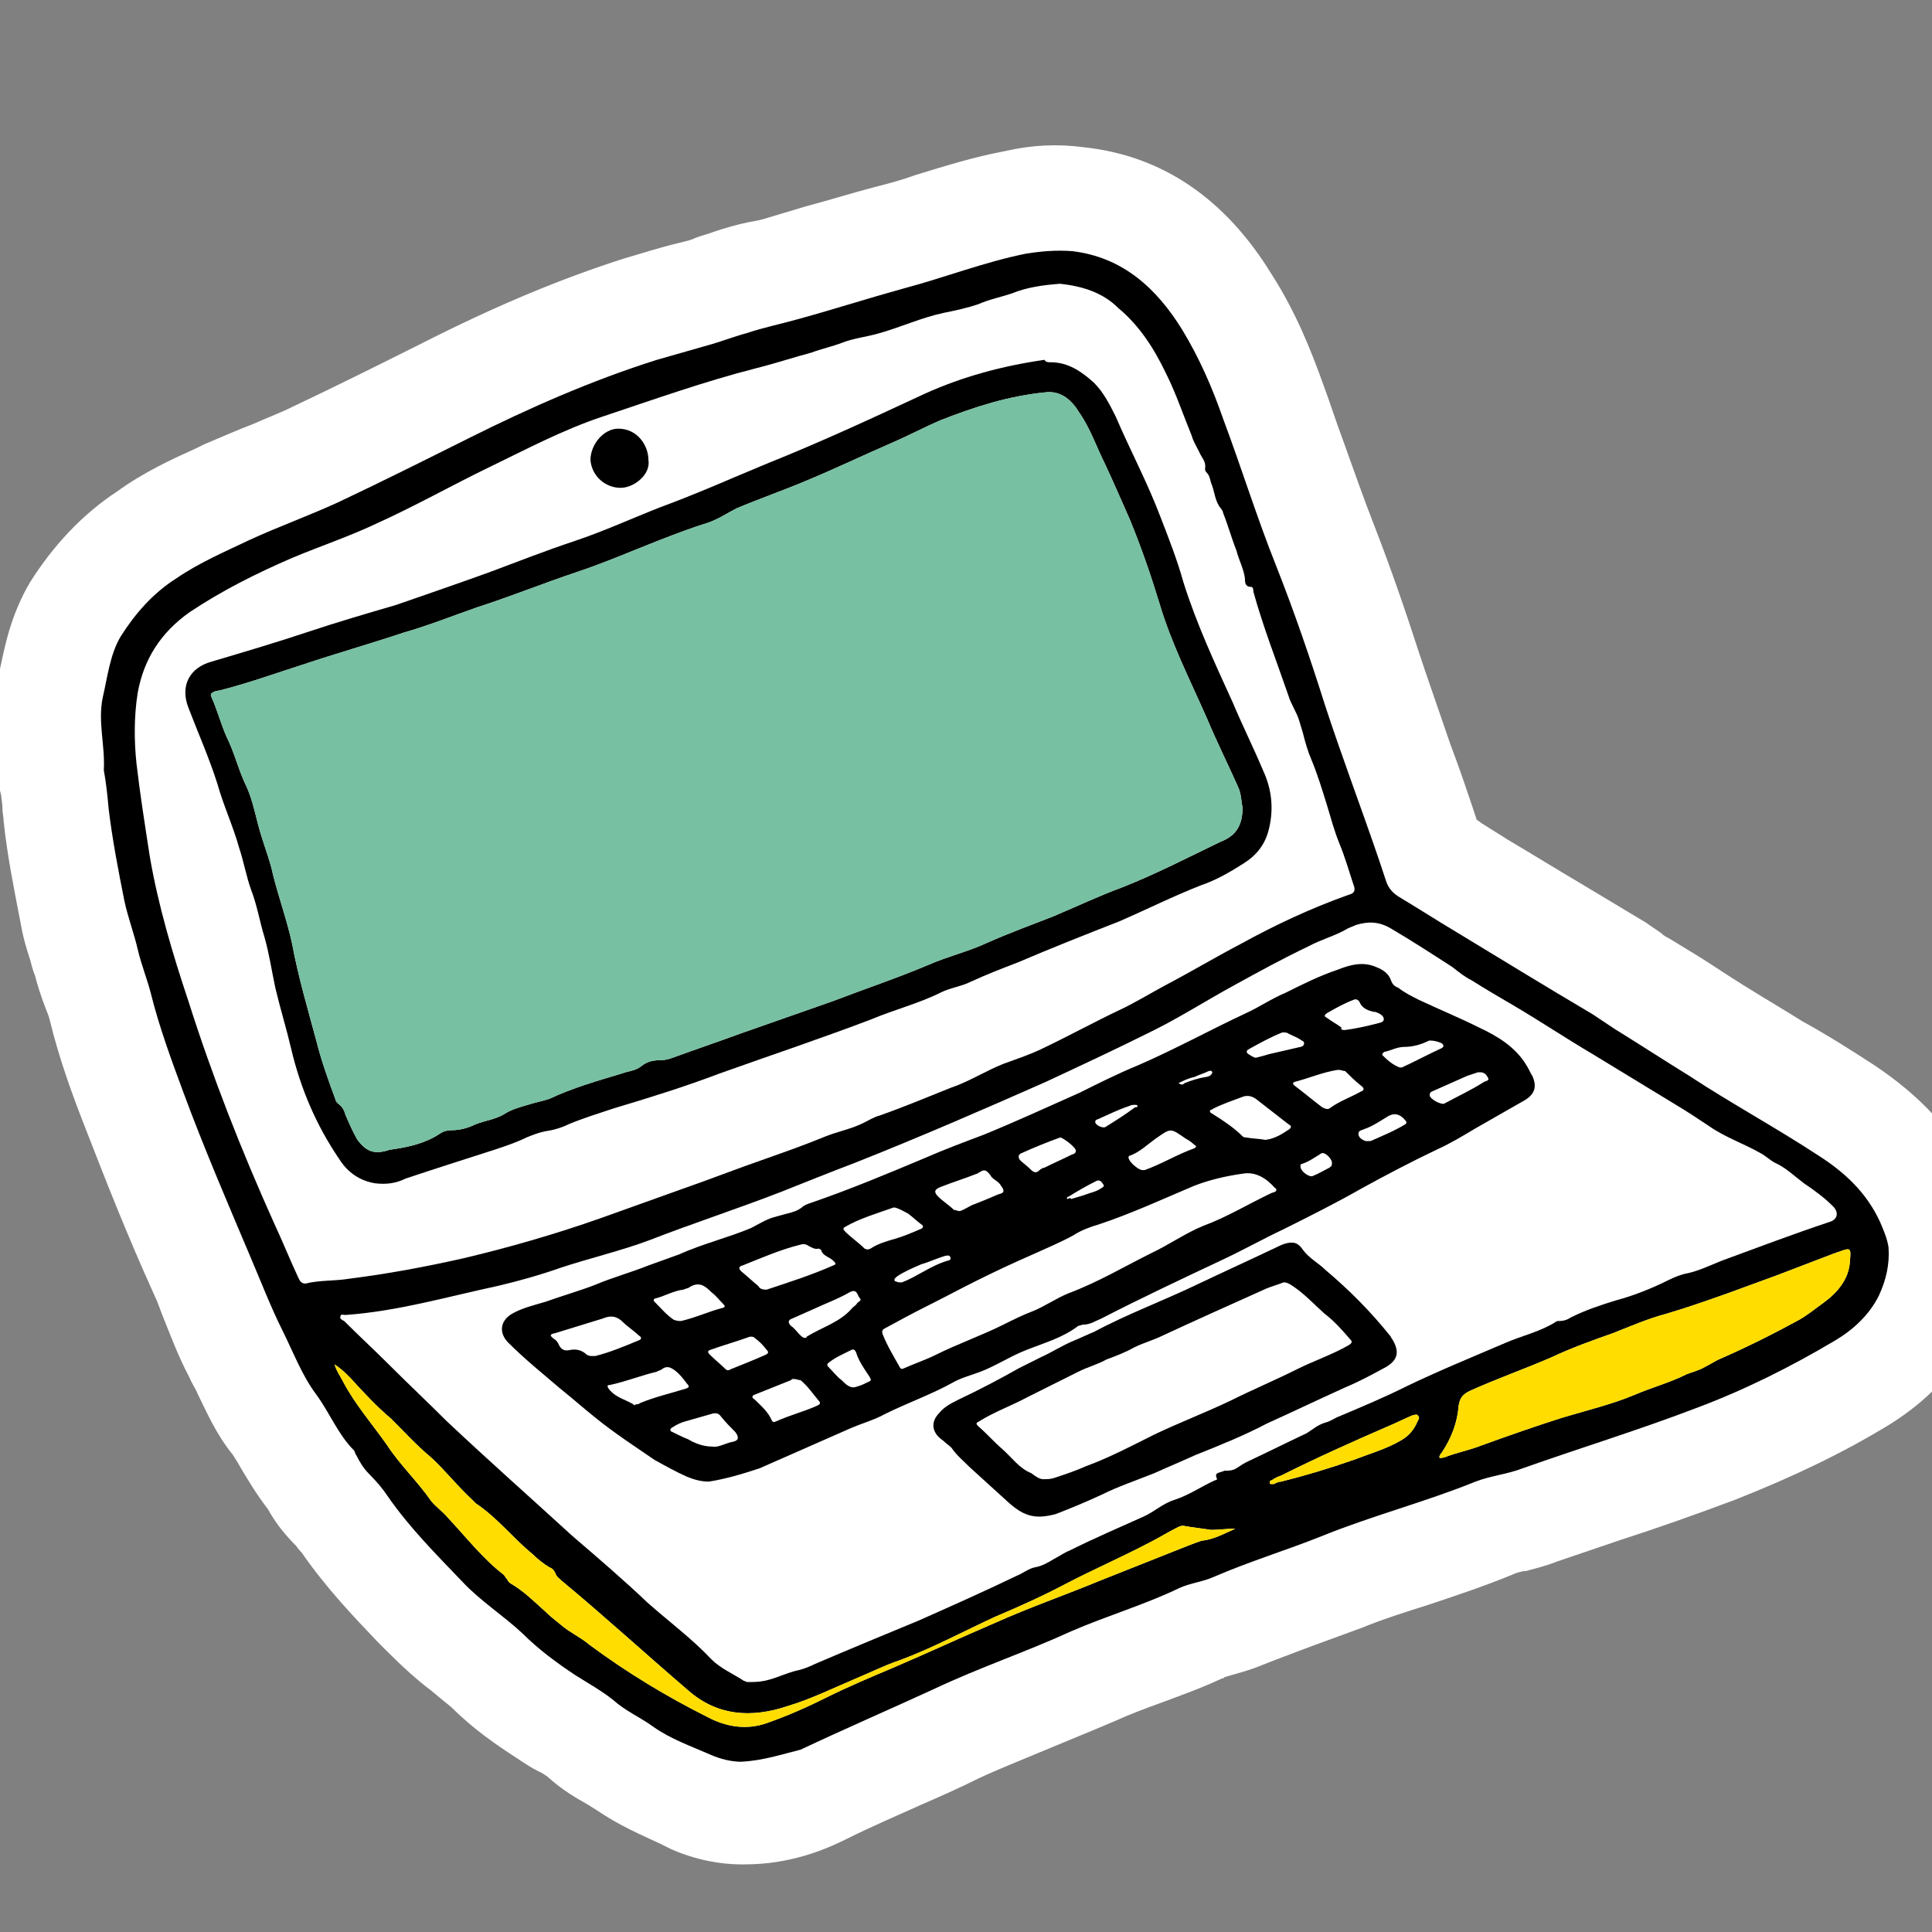 <?xml version="1.0" encoding="UTF-8"?> <svg xmlns="http://www.w3.org/2000/svg" xmlns:xlink="http://www.w3.org/1999/xlink" version="1.1" id="Calque_1" x="0px" y="0px" viewBox="0 0 160 160" style="enable-background:new 0 0 160 160;" xml:space="preserve"><rect x="0" y="0" width="160" height="160" fill="#808080" stroke="none"/> <style type="text/css"> .st0{fill:#FFFFFF;} .st1{fill:#77C0A2;} .st2{fill:#FFDD00;} </style> <g> <path class="st0" d="M164.9,102.2c-0.2-2.1-0.9-3.7-1.4-4.7c-1.6-3.7-4.4-6.7-8.3-9.3c-2-1.3-3.9-2.5-5.9-3.6c-1.6-1-3.3-2-4.9-3 c-1.3-0.8-2.6-1.7-3.9-2.5l-2.3-1.4c-0.2-0.1-0.4-0.2-0.6-0.4c-0.4-0.3-0.9-0.6-1.3-0.9l-5-3c-2.2-1.3-4.3-2.6-6.5-3.9 c-0.6-0.4-1.3-0.8-1.9-1.2c-0.2-0.1-0.4-0.3-0.6-0.4c-0.7-2.1-1.4-4.2-2.2-6.3c-0.7-2-1.4-4.1-2.1-6.1l-0.5-1.5 c-1.1-3.4-2.3-6.9-3.7-10.5c-0.9-2.3-1.7-4.6-2.6-7.1c-0.6-1.6-1.1-3.2-1.7-4.8c-0.9-2.5-2.2-5.8-4.2-8.9c-3.8-6.2-9-9.8-15.5-10.5 c-2.2-0.3-4.3-0.2-6.5,0.3c-2.7,0.5-5.2,1.3-7.5,2c-1.1,0.4-2.2,0.7-3.4,1c-1.9,0.5-3.8,1.1-5.7,1.6l-3,0.9 c-0.6,0.2-1.1,0.3-1.7,0.4c-1,0.2-2,0.5-2.9,0.8c-0.5,0.2-1,0.3-1.5,0.5c-0.4,0.2-0.9,0.3-1.3,0.4c-1.7,0.4-3.2,0.9-4.6,1.3 c-5.3,1.7-10.6,3.9-16.9,7.1c-3.4,1.7-7,3.5-10.6,5.2c-1,0.5-2.1,0.9-3.2,1.4c-1.3,0.5-2.7,1.1-4.1,1.7l-0.6,0.3 c-2,0.9-4.4,2-6.6,3.6c-2.9,1.9-5.3,4.5-7.2,7.5c-1.6,2.7-2.1,5.3-2.5,7.2l-0.1,0.7c-0.5,2.4-0.3,4.5-0.1,6c0,0.4,0.1,0.9,0.1,1.2 l-0.1,1.3l0.3,1.3c0,0.2,0.1,0.6,0.1,1c0,0.4,0.1,0.8,0.1,1.1c0.3,2.9,0.9,5.8,1.4,8.4c0.2,1.2,0.5,2.2,0.8,3.1 c0.1,0.4,0.2,0.8,0.4,1.3c0.2,0.8,0.5,1.7,0.8,2.5C3.8,83.6,4,84,4.1,84.4c0.8,3.3,1.9,6.3,3,9.1c1.6,4.1,3.3,8.5,5.7,13.8 c0.3,0.6,0.5,1.3,0.8,2c0.6,1.5,1.2,3.1,2.1,4.8c0.2,0.5,0.5,0.9,0.7,1.4c0.7,1.4,1.5,3.3,2.9,5c0.1,0.2,0.4,0.6,0.6,1 c0.6,1,1.3,2.2,2.3,3.5c0.6,1.1,1.4,2.1,2.3,3c0.1,0.1,0.2,0.3,0.5,0.6c2,2.9,4.3,5.3,6.3,7.4l0.7,0.7c1.3,1.3,2.5,2.4,3.7,3.3 c0.6,0.5,1.2,1,1.7,1.4c1.8,1.8,3.7,3.1,5.4,4.2c0.6,0.4,1.2,0.8,1.8,1.1c0.3,0.1,0.5,0.3,0.7,0.4c1.2,1.1,2.4,1.8,3.3,2.3 c0.3,0.2,0.5,0.3,0.8,0.5c1.9,1.3,3.8,2.1,5.3,2.8l0.8,0.4c2.2,1,4.4,1.3,5.8,1.3l0.2,0l0.2,0c3.7,0,6.6-1.2,8.4-2.1 c2-1,4.1-1.9,6.1-2.8c1.6-0.7,3.2-1.4,4.8-2.2c1.7-0.8,3.5-1.5,5.4-2.3c1.9-0.8,3.9-1.6,6-2.5c1.1-0.5,2.4-1,3.8-1.5 c1.6-0.6,3.3-1.2,5-2c0.1,0,0.1,0,0.2-0.1c0.6-0.2,1.5-0.4,2.6-0.8c1.5-0.6,3.1-1.2,4.7-1.8c1.4-0.5,2.7-1,4.1-1.5 c1.7-0.7,3.6-1.3,5.5-1.9c2.4-0.8,4.8-1.6,7.2-2.6c0.3-0.1,0.6-0.2,0.9-0.2c0.7-0.2,1.6-0.4,2.6-0.8c1.8-0.6,3.5-1.2,5.3-1.8 c3.1-1,6.2-2.1,9.4-3.3c4.8-1.9,9-3.9,12.9-6.3c3-1.9,5.3-4.3,6.8-7.1C164.6,108.2,165.2,105.2,164.9,102.2z"></path> <g> <g> <path d="M61.4,145.9c-0.8,0-1.7-0.2-2.6-0.6c-1.6-0.7-3.3-1.3-4.7-2.3c-1.1-0.8-2.3-1.3-3.3-2.2c-1-0.8-2.1-1.4-3.2-2.1 c-1.5-1-3-2.1-4.3-3.4c-1.6-1.5-3.5-2.7-5-4.3c-2.2-2.3-4.4-4.5-6.2-7.1c-0.4-0.6-0.9-1.2-1.5-1.8c-0.5-0.5-0.8-1-1.1-1.6 c-0.1-0.1-0.1-0.3-0.2-0.4c-1.3-1.3-2-3.1-3.1-4.6c-1.2-1.6-1.9-3.5-2.8-5.3c-1-2-1.8-4.1-2.7-6.2c-1.9-4.5-3.8-8.9-5.5-13.5 c-1-2.7-2-5.4-2.7-8.2c-0.3-1.2-0.8-2.4-1.1-3.7c-0.3-1.3-0.8-2.6-1.1-4c-0.5-2.5-1-5.1-1.3-7.6c-0.1-1.1-0.2-2.1-0.4-3.2 c0,0,0-0.1,0-0.1c0.1-2-0.5-3.9-0.1-5.9c0.4-1.7,0.6-3.6,1.5-5.1c1.2-1.9,2.7-3.6,4.6-4.8c1.9-1.3,4-2.2,6.1-3.2 c2.4-1.1,4.9-2,7.3-3.1c3.6-1.7,7.2-3.5,10.8-5.3c5-2.5,10.2-4.8,15.6-6.5c1.4-0.4,2.8-0.8,4.2-1.2c1.1-0.3,2.1-0.7,3.2-1 c1.5-0.5,3-0.8,4.4-1.2c2.9-0.8,5.7-1.7,8.6-2.5c3.4-0.9,6.7-2.2,10.2-2.9c1.3-0.2,2.5-0.3,3.8-0.2c4.2,0.5,7,3.1,9.1,6.5 c1.4,2.3,2.5,4.8,3.4,7.4c1.5,4,2.8,8.2,4.4,12.2c1.5,3.8,2.8,7.6,4,11.4c1.4,4.3,3,8.5,4.5,12.9c0.2,0.6,0.4,1.2,0.6,1.8 c0.2,0.6,0.6,1,1.1,1.3c1.5,0.9,2.9,1.8,4.4,2.7c3.8,2.3,7.7,4.7,11.6,7c0.6,0.4,1.2,0.8,1.8,1.2c2.1,1.3,4.1,2.6,6.2,3.9 c3.5,2.3,7.2,4.3,10.7,6.6c2.2,1.4,4,3.1,5.1,5.5c0.3,0.7,0.6,1.4,0.7,2.1c0.1,1.4-0.2,2.7-0.8,4c-0.8,1.6-2.1,2.8-3.6,3.7 c-3.7,2.2-7.5,4.1-11.5,5.6c-4.7,1.8-9.6,3.3-14.4,5c-1.3,0.5-2.6,0.6-3.9,1.1c-4.2,1.7-8.5,2.8-12.7,4.5c-3,1.2-6,2.1-9,3.4 c-0.9,0.4-1.9,0.5-2.8,0.9c-2.9,1.4-6,2.3-9,3.6c-3.7,1.7-7.6,3-11.4,4.8c-3.7,1.7-7.4,3.3-11,5 C64.7,145.3,63.2,145.8,61.4,145.9z M87.8,23.5c-1.4,0.1-2.8,0.3-4,0.8c-0.9,0.3-1.9,0.5-2.8,0.9c-0.9,0.3-1.8,0.5-2.8,0.7 c-1.9,0.4-3.6,1.2-5.4,1.7c-1,0.3-2.1,0.4-3.1,0.8c-0.8,0.3-1.7,0.5-2.5,0.8c-1.5,0.4-3,0.9-4.6,1.3c-4.3,1.1-8.5,2.6-12.7,4 c-3.3,1.1-6.3,2.7-9.4,4.2c-3.1,1.5-6.1,3.2-9.2,4.6c-2.3,1.1-4.7,1.9-7.1,2.9c-3,1.3-5.8,2.7-8.5,4.5c-2.4,1.7-3.8,3.9-4.3,6.7 c-0.3,1.9-0.3,3.9-0.1,5.8c0.3,2.6,0.7,5.1,1.1,7.7c0.7,4.1,1.9,8.1,3.2,12c2,6.3,4.4,12.4,7.1,18.4c0.7,1.5,1.3,3,2,4.5 c0.1,0.2,0.2,0.5,0.6,0.5c1.2-0.3,2.4-0.2,3.6-0.4c3.2-0.4,6.4-1,9.5-1.7c3.8-0.9,7.6-2,11.3-3.3c2.2-0.8,4.5-1.6,6.7-2.4 c2.3-0.8,4.6-1.7,6.9-2.5c1.7-0.6,3.4-1.2,5.1-1.9c1-0.4,2.1-0.6,3.1-1.1c0.4-0.2,0.9-0.5,1.3-0.6c2-0.7,3.9-1.5,5.9-2.3 c1.5-0.5,2.9-1.4,4.4-2c1.1-0.4,2.3-0.8,3.3-1.3c2.1-1,4.1-2.1,6.2-3.1c1.3-0.6,2.6-1.4,3.9-2.1c2.1-1.1,4.1-2.3,6.2-3.4 c2.9-1.6,5.9-3,9-4.1c0.4-0.1,0.6-0.3,0.4-0.8c-0.4-1.2-0.7-2.3-1.2-3.5c-0.4-1-0.7-2.1-1-3.1c-0.4-1.3-0.8-2.6-1.3-3.8 c-0.3-0.7-0.5-1.4-0.7-2.2c-0.1-0.3-0.2-0.7-0.3-1c-0.2-0.7-0.7-1.4-0.9-2.1c-1-2.9-2.1-5.7-2.9-8.6c0-0.1,0-0.4-0.2-0.4 c-0.5,0-0.5-0.4-0.5-0.7c-0.1-0.8-0.5-1.5-0.7-2.3c-0.4-1-0.7-2.1-1.1-3.1c0-0.1-0.1-0.3-0.2-0.4c-0.5-0.6-0.5-1.4-0.8-2.1 c-0.1-0.3-0.1-0.6-0.4-0.9c-0.1-0.1-0.1-0.2-0.1-0.3c0.1-0.6-0.3-0.9-0.5-1.4c-0.2-0.4-0.5-0.9-0.6-1.3c-0.7-1.7-1.3-3.5-2.1-5.1 c-1-2.1-2.2-4-4-5.5C91.3,24.2,89.6,23.7,87.8,23.5z M101.4,121.8c0.3,0,0.5,0,0.8-0.1c0.4-0.2,0.6-0.4,1-0.6 c1.7-0.8,3.3-1.6,5-2.4c0.5-0.3,0.9-0.7,1.6-0.9c0.4-0.1,0.8-0.4,1.1-0.5c1.9-0.8,3.8-1.6,5.6-2.5c2.7-1.3,5.4-2.4,8.2-3.6 c1.4-0.6,2.8-0.9,4.1-1.7c0.1-0.1,0.2-0.1,0.3-0.1c0.4,0,0.7-0.1,1-0.3c1.2-0.6,2.4-1,3.7-1.4c1.5-0.4,3-1,4.4-1.7 c0.4-0.2,0.9-0.4,1.3-0.5c1.1-0.2,2.1-0.7,3.1-1.1c3-1.1,5.9-2.2,8.9-3.2c0.7-0.2,0.8-0.8,0.3-1.3c-0.7-0.7-1.5-1.3-2.4-1.9 c-0.8-0.6-1.5-1.3-2.4-1.7c-0.4-0.2-0.8-0.6-1.2-0.8c-1.4-0.8-2.9-1.3-4.2-2.2c-0.9-0.6-1.8-1.2-2.8-1.8 c-2.3-1.4-4.6-2.8-6.9-4.2c-2.2-1.3-4.3-2.7-6.5-4c-1.2-0.7-2.4-1.4-3.5-2.1c-0.6-0.3-1.1-0.7-1.6-1.1c-1.7-1.1-3.4-2.2-5.1-3.2 c-1-0.6-1.9-0.6-2.9-0.3c-0.2,0.1-0.5,0.2-0.7,0.3c-1,0.6-2.2,0.9-3.3,1.5c-2.1,1-4.1,2.1-6.1,3.2c-2.2,1.2-4.4,2.6-6.6,3.7 c-3,1.5-6,2.9-9,4.3c-5.2,2.3-10.5,4.6-15.8,6.7c-2.1,0.8-4.1,1.6-6.1,2.4c-3.6,1.4-7.3,2.6-10.9,4c-2.4,0.9-5,1.5-7.4,2.3 c-1.7,0.6-3.5,1.1-5.2,1.5c-4.2,0.9-8.3,2.1-12.6,2.4c-0.1,0-0.4-0.1-0.4,0.1c-0.1,0.2,0.1,0.3,0.3,0.4c1.2,1.2,2.5,2.4,3.7,3.6 c1.6,1.6,3.2,3.1,4.8,4.7c3.4,3.2,6.9,6.3,10.4,9.5c2.1,1.8,4.2,3.6,6.2,5.5c1.8,1.6,3.7,3,5.3,4.7c0.8,0.8,1.8,1.2,2.7,1.8 c0.1,0,0.2,0.1,0.3,0.1c0.5,0,0.9,0,1.4-0.1c1-0.2,1.9-0.7,2.9-0.9c0.4-0.1,0.9-0.3,1.3-0.5c2.8-1.2,5.7-2.4,8.6-3.6 c2.7-1.2,5.4-2.4,8.1-3.7c0.5-0.2,1-0.6,1.5-0.7c0.6-0.1,1.1-0.4,1.6-0.7c0.4-0.2,0.8-0.5,1.3-0.7c2-1,4.1-1.9,6.1-2.8 c0.9-0.4,1.6-1.1,2.6-1.4c1.2-0.4,2.2-1.1,3.3-1.6c0.1,0,0.2-0.1,0.2-0.1C100.5,121.9,101,122,101.4,121.8z M119.2,120.7 c0.1,0.1,0.3,0,0.4,0c1-0.4,2.1-0.6,3.1-1c2.2-0.8,4.5-1.6,6.7-2.3c2-0.6,4.1-1.1,6-1.9c1.4-0.6,2.9-1,4.3-1.7 c0.5-0.2,1-0.3,1.5-0.6c0.4-0.2,0.7-0.4,1.1-0.6c2.3-1,4.5-2.1,6.7-3.3c0.7-0.4,1.3-0.9,2-1.4c1.1-0.8,2.1-1.9,2.2-3.4 c0.1-1.2,0.1-1.2-1-0.8c-0.1,0-0.2,0.1-0.3,0.1c-1.6,0.6-3.1,1.2-4.7,1.8c-1.4,0.5-2.7,1-4.1,1.5c-1.7,0.6-3.4,1.2-5.1,1.7 c-1.5,0.4-2.9,1-4.4,1.6c-1.7,0.6-3.4,1.2-5.1,2c-2.3,1-4.6,1.8-6.8,2.8c-0.6,0.3-0.8,0.6-0.9,1.2c-0.1,1.4-0.6,2.7-1.4,3.9 C119.4,120.3,119.2,120.5,119.2,120.7z M102.3,126.6c-0.7,0-1.4,0.1-2,0.1c-0.7-0.1-1.4-0.2-2.1-0.3c-0.3-0.1-0.5,0-0.7,0.1 c-0.8,0.4-1.6,0.9-2.4,1.3c-2.3,1.2-4.6,2.2-6.9,3.4c-1.9,1-3.9,1.9-5.8,2.7c-2.6,1.2-5.2,2.6-7.9,3.6c-1.2,0.4-2.4,1-3.6,1.5 c-1.9,0.8-3.7,1.7-5.7,2.3c-3,1-5.8,0.8-8.2-1.3c-3.5-3-7-6.2-10.5-9.1c-0.2-0.2-0.4-0.3-0.5-0.6c-0.1-0.2-0.2-0.4-0.5-0.5 c-0.5-0.3-1-0.7-1.4-1.1c-1.6-1.3-2.9-3-4.7-4.2c-0.1-0.1-0.2-0.2-0.3-0.3c-1.2-1.1-2.2-2.4-3.4-3.5c-1.2-1-2.2-2.1-3.3-3.2 c-1.2-1-2.3-2.2-3.4-3.4c-0.4-0.4-0.8-0.8-1.3-1.1c0.2,0.6,0.5,1,0.7,1.4c1,1.9,2.4,3.5,3.6,5.2c1.1,1.7,2.6,3.1,3.7,4.7 c0.4,0.5,1,0.9,1.4,1.4c1.5,1.6,2.9,3.4,4.6,4.7c0.1,0.1,0.2,0.3,0.3,0.4c0.1,0.2,0.2,0.3,0.4,0.4c1,0.6,1.8,1.4,2.7,2.2 c0.4,0.4,0.9,0.8,1.4,1.2c0.7,0.6,1.6,1,2.3,1.6c3.1,2.3,6.4,4.3,9.8,6c1.5,0.8,3.2,1.1,4.9,0.5c1.7-0.6,3.3-1.3,4.9-2.1 c1.8-0.9,3.7-1.7,5.6-2.5c2.8-1.2,5.6-2.5,8.4-3.7c2.9-1.3,5.8-2.3,8.7-3.5c2.3-0.9,4.5-1.8,6.8-2.7c0.5-0.2,1-0.4,1.6-0.6 C100.5,127.5,101.4,127,102.3,126.6z M105.5,122.9c0.2-0.1,0.4-0.2,0.6-0.2c2-0.5,4-1.1,6-1.8c1.3-0.5,2.7-0.9,3.9-1.6 c0.7-0.4,1.1-0.9,1.4-1.6c0.1-0.2,0.2-0.3,0-0.5c-0.1-0.1-0.3,0-0.4,0c-0.7,0.3-1.3,0.6-2,0.9c-3,1.3-5.9,2.6-8.9,4.1 c-0.3,0.1-0.5,0.2-0.8,0.4c-0.1,0-0.2,0.1-0.1,0.3C105.2,122.9,105.3,122.9,105.5,122.9z"></path> <path d="M87,30c1.5,0,2.6,0.8,3.6,1.7c0.8,0.8,1.3,1.8,1.8,2.8c1.2,2.8,2.6,5.4,3.7,8.3c0.7,1.8,1.4,3.6,1.9,5.4 c1.1,3.5,2.6,6.7,4.1,10c0.8,1.9,1.7,3.7,2.5,5.6c0.7,1.5,0.9,3.1,0.5,4.8c-0.3,1.3-1,2.2-2.1,2.9c-1.1,0.7-2.3,1.4-3.5,1.8 c-2.3,0.9-4.5,2-6.8,3c-2.8,1.1-5.6,2.2-8.4,3.4c-1.3,0.5-2.6,1-3.9,1.6c-0.8,0.4-1.7,0.5-2.5,0.9c-1.8,0.9-3.8,1.4-5.7,2.2 c-4.2,1.6-8.4,3-12.6,4.5c-2.9,1.1-5.8,2-8.8,2.9c-1.2,0.4-2.5,0.8-3.7,1.3c-0.6,0.3-1.3,0.5-2,0.6c-0.5,0.1-1,0.3-1.5,0.5 c-0.8,0.4-1.7,0.7-2.6,1c-2.5,0.8-5,1.6-7.4,2.4C32.8,98,32,98.1,31.1,98c-1.3-0.2-2.3-0.9-3-2c-1.9-2.8-3.2-5.8-4-9.2 c-0.4-1.7-0.9-3.3-1.3-5c-0.3-1.4-0.5-2.8-0.9-4.2c-0.4-1.3-0.6-2.6-1.1-3.9c-0.4-1.1-0.6-2.3-1-3.5c-0.5-1.8-1.3-3.5-1.8-5.3 c-0.7-2.2-1.6-4.2-2.4-6.3c-0.7-1.8,0.1-3.3,1.9-3.8c2.7-0.8,5.4-1.6,8.1-2.5c2.4-0.8,4.8-1.5,7.2-2.2c2.6-0.9,5.2-1.8,7.7-2.7 c2.4-0.9,4.7-1.8,7.1-2.6c2.4-0.8,4.8-1.9,7.1-2.8c3-1.1,5.9-2.4,8.8-3.6c4.5-1.8,8.8-3.8,13.1-5.8c3.1-1.4,6.4-2.3,9.9-2.8 C86.6,30,86.8,30,87,30z M102.9,66.9c-0.1-0.5-0.1-1.2-0.4-1.8c-0.8-1.8-1.7-3.6-2.5-5.5c-1.4-3.2-3-6.3-4-9.7 c-0.7-2.3-1.5-4.6-2.4-6.8c-0.7-1.6-1.4-3.2-2.1-4.7c-0.7-1.4-1.2-2.9-2.1-4.2c-0.6-1-1.5-1.9-2.9-1.7c-3,0.3-5.8,1.2-8.6,2.3 c-1.4,0.6-2.7,1.3-4.1,1.9c-2.3,1-4.6,2.1-7,3.1c-1.9,0.8-3.9,1.5-5.8,2.3c-0.8,0.4-1.5,0.9-2.4,1.2c-1.3,0.4-2.6,0.9-3.9,1.4 c-2.3,0.9-4.6,1.9-7,2.7c-2.7,0.9-5.4,2-8.2,2.9c-2,0.7-4,1.5-6.1,2.1c-2.7,0.9-5.5,1.7-8.2,2.6c-2.2,0.7-4.4,1.5-6.7,2.1 c-0.3,0.1-0.6,0.1-0.8,0.2c-0.2,0.1-0.3,0.2-0.2,0.4c0.5,1.1,0.8,2.3,1.3,3.4c0.6,1.2,0.9,2.5,1.5,3.8c0.7,1.4,0.9,3,1.4,4.5 c0.3,1,0.7,2,0.9,3c0.5,2,1.2,3.9,1.6,5.8c0.5,2.7,1.3,5.4,2,8c0.4,1.6,1,3.3,1.6,4.9c0,0.1,0.1,0.2,0.2,0.3 c0.3,0.2,0.5,0.5,0.6,0.9c0.3,0.7,0.6,1.4,1,2.1c0.7,0.9,1.3,1.2,2.4,0.9c0.1,0,0.2-0.1,0.4-0.1c1.4-0.2,2.8-0.5,4-1.3 c0.3-0.2,0.6-0.3,1-0.3c0.7,0,1.4-0.2,2-0.5c0.8-0.3,1.6-0.4,2.3-0.8c0.6-0.4,1.3-0.6,2-0.8c0.6-0.2,1.2-0.3,1.8-0.5 c1.9-0.9,4-1.5,6-2.1c0.5-0.2,1.1-0.2,1.6-0.6c0.5-0.4,1-0.5,1.6-0.5c0.4,0,0.7-0.1,1-0.2c1.9-0.7,3.7-1.3,5.6-2 c2.6-0.9,5.1-1.8,7.7-2.7c2.6-1,5.3-1.9,7.9-3c1.6-0.7,3.3-1.1,4.8-1.8c1.8-0.8,3.7-1.5,5.5-2.2c1.9-0.8,3.8-1.7,5.7-2.4 c2.8-1.1,5.5-2.5,8.2-3.8C102.4,69.2,102.9,68.3,102.9,66.9z"></path> <path d="M53.7,38.1c0.2,1.2-1.2,2.3-2.3,2.3c-1.3,0-2.4-1-2.5-2.3c0-1.3,1.1-2.6,2.3-2.6C52.8,35.5,53.7,36.9,53.7,38.1z"></path> <path d="M58.7,122.7c-0.7,0-1.3-0.2-1.8-0.4c-0.9-0.4-1.8-0.9-2.7-1.4c-1.6-1.1-3.3-2.2-4.9-3.5c-1-0.8-1.9-1.6-2.9-2.4 c-1.4-1.2-2.9-2.4-4.3-3.8c-0.8-0.8-0.7-1.8,0.3-2.4c0.9-0.5,1.8-0.7,2.8-1c1.4-0.5,2.8-0.9,4.1-1.4c1.4-0.6,2.9-1,4.4-1.6 c0.8-0.3,1.7-0.6,2.5-0.9c2-0.9,4.1-1.4,6-2.2c0.6-0.3,1.2-0.7,1.9-0.9c0.4-0.1,0.7-0.2,1.1-0.3c0.4-0.1,0.8-0.2,1.2-0.5 c0.2-0.2,0.5-0.3,0.8-0.4c3.2-1.1,6.3-2.4,9.4-3.7c1.6-0.7,3.2-1.3,4.8-1.9c2.7-1.1,5.3-2.3,8-3.5c1.6-0.8,3.2-1.6,4.9-2.3 c3-1.3,5.9-2.9,8.9-4.3c1.1-0.5,2.1-1.2,3.3-1.7c1.4-0.7,2.8-1.4,4.3-1.9c1-0.4,2.1-0.7,3.2-0.2c0.5,0.2,1,0.5,1.2,1.1 c0.1,0.3,0.3,0.5,0.6,0.6c0.5,0.4,1.1,0.7,1.7,1c1.7,0.8,3.4,1.5,5,2.3c1.5,0.7,3,1.6,3.9,3.1c0.2,0.3,0.3,0.6,0.5,0.9 c0.4,0.9,0.2,1.5-0.6,2c-1.4,0.8-2.8,1.6-4.2,2.4c-1,0.6-2,1.2-3.1,1.7c-2.1,1-4.2,2.1-6.2,3.2c-2.1,1.2-4.3,2.3-6.5,3.4 c-1.7,0.8-3.3,1.7-5,2.5c-3.4,1.6-6.8,3.2-10.1,4.9c-0.5,0.2-0.9,0.5-1.5,0.5c-0.1,0-0.3,0.1-0.4,0.1c-1.3,1-2.8,1.4-4.3,2 c-1.3,0.5-2.5,1.3-3.8,1.8c-0.8,0.3-1.6,0.5-2.3,0.9c-1.8,1-3.8,1.7-5.6,2.6c-0.9,0.5-2,0.8-2.9,1.2c-2.5,1.1-5,2.2-7.5,3.3 C61.4,122.1,60,122.5,58.7,122.7z M105.7,98.5c0,0,0-0.1-0.1-0.1c-0.7-0.8-1.6-1.4-2.7-1.2c-1.4,0.2-2.7,0.5-4,1 c-2.6,1.1-5.2,2.3-7.9,3.2c-0.7,0.2-1.5,0.5-2.1,0.9c-1.1,0.6-2.3,1.1-3.4,1.6c-1.6,0.7-3.1,1.4-4.7,2.2 c-1.4,0.7-2.7,1.4-4.1,2.1c-1.2,0.6-2.3,1.2-3.4,1.8c-0.2,0.1-0.3,0.2-0.2,0.5c0.4,1,0.9,1.8,1.4,2.7c0.1,0.2,0.2,0.2,0.4,0.1 c0.9-0.4,1.8-0.7,2.6-1.1c1.8-0.9,3.8-1.6,5.6-2.5c0.8-0.4,1.6-0.8,2.4-1.1c1-0.4,2-1.1,3-1.5c2.4-0.9,4.6-2.2,6.8-3.3 c1.5-0.7,2.9-1.7,4.4-2.3c1.9-0.7,3.7-1.8,5.6-2.7C105.6,98.7,105.7,98.7,105.7,98.5z M63.4,106.8c0,0,0.1,0,0.1,0 c1.8-0.6,3.7-1.2,5.5-2c0.3-0.1,0.2-0.2,0-0.4c-0.3-0.3-0.9-0.4-1-0.9c0,0-0.2-0.1-0.2-0.1c-0.3,0.1-0.6-0.1-0.8-0.2 c-0.3-0.2-0.5-0.2-0.8-0.1c-1.6,0.4-3.2,1.1-4.7,1.7c-0.4,0.1-0.3,0.3-0.1,0.5c0.5,0.4,0.9,0.8,1.4,1.2 C62.9,106.7,63.1,106.8,63.4,106.8z M49.1,112.3c0,0,0.1,0,0.2,0c1.2-0.3,2.4-0.8,3.6-1.3c0.3-0.1,0.2-0.3,0-0.4 c-0.4-0.4-0.9-0.7-1.3-1.1c-0.5-0.5-1-0.6-1.7-0.3c-1.3,0.4-2.6,0.8-3.9,1.2c-0.5,0.1-0.5,0.2-0.1,0.5c0.2,0.1,0.3,0.3,0.4,0.5 c0.2,0.4,0.5,0.5,0.9,0.4c0.5-0.1,1,0,1.4,0.4C48.8,112.3,48.9,112.3,49.1,112.3z M104.8,94.4c0.8-0.1,1.4-0.5,2-0.9 c0.2-0.2,0.1-0.3-0.1-0.4c-0.9-0.7-1.8-1.4-2.7-2.1c-0.3-0.2-0.6-0.3-1-0.2c-0.8,0.3-1.7,0.6-2.5,1c-0.1,0.1-0.3,0.1-0.3,0.2 c0,0.2,0.2,0.2,0.3,0.3c0.8,0.5,1.7,1.1,2.4,1.8c0.1,0.1,0.2,0.1,0.3,0.1C103.7,94.3,104.3,94.3,104.8,94.4z M74.1,100 c-0.1,0-0.1,0-0.1,0c-1.4,0.5-2.8,0.9-4,1.6c-0.2,0.1-0.2,0.2,0,0.4c0.5,0.5,1.1,0.9,1.6,1.4c0.2,0.1,0.3,0.1,0.5,0 c0.6-0.4,1.3-0.6,2-0.8c0.7-0.2,1.4-0.5,2.1-0.8c0.3-0.1,0.3-0.3,0.1-0.4c-0.4-0.3-0.7-0.6-1.1-0.9 C74.8,100.3,74.5,100.1,74.1,100z M65.7,114.2c-0.1,0-0.1,0-0.2,0.1c-1,0.4-2,0.8-3,1.2c-0.3,0.1-0.2,0.3,0,0.4 c0.5,0.5,1.1,1,1.4,1.7c0.1,0.2,0.2,0.2,0.4,0.1c1.1-0.5,2.3-0.8,3.4-1.3c0.2-0.1,0.3-0.2,0.1-0.4c-0.5-0.6-0.9-1.2-1.5-1.7 C66.1,114.3,66,114.2,65.7,114.2z M52.7,116.3c0.1,0,0.2,0,0.3-0.1c1.2-0.5,2.5-0.8,3.8-1.2c0.3-0.1,0.3-0.2,0.1-0.4 c-0.3-0.4-0.6-0.8-1-1.1c-0.4-0.3-0.7-0.4-1.1-0.1c-0.1,0.1-0.3,0.1-0.4,0.2c-1.3,0.3-2.5,0.8-3.9,1.1c-0.1,0-0.3,0-0.1,0.3 c0.6,0.8,1.5,0.9,2.2,1.4C52.6,116.3,52.6,116.3,52.7,116.3z M110.8,88.6C110.8,88.6,110.8,88.6,110.8,88.6 c-1.3,0.2-2.4,0.7-3.6,1c-0.2,0.1-0.1,0.2,0,0.3c0.8,0.6,1.5,1.2,2.3,1.8c0.2,0.1,0.4,0.2,0.6,0.1c0.8-0.6,1.7-0.9,2.6-1.4 c0.3-0.1,0.3-0.3,0-0.5c-0.5-0.4-0.9-0.8-1.3-1.2C111.2,88.7,111.1,88.6,110.8,88.6z M56.4,109.4 C56.5,109.4,56.5,109.4,56.4,109.4c1.3-0.3,2.3-0.8,3.5-1.1c0.2-0.1,0.1-0.2,0-0.3c-0.3-0.3-0.6-0.7-1-1c-0.5-0.5-1-0.9-1.8-0.4 c-0.1,0.1-0.3,0.1-0.5,0.2c-0.8,0.1-1.5,0.5-2.2,0.7c-0.1,0-0.4,0.1-0.2,0.3c0.5,0.5,1,1.1,1.6,1.5 C56.1,109.4,56.2,109.4,56.4,109.4z M79.5,100.3c0.3-0.1,0.6-0.3,1-0.5c0.8-0.3,1.5-0.6,2.2-0.9c0.5-0.1,0.5-0.3,0.2-0.7 c-0.2-0.4-0.7-0.5-0.9-0.9c-0.3-0.4-0.5-0.5-0.9-0.2c-0.1,0-0.1,0.1-0.2,0.1c-1,0.4-2,0.7-3,1.1c-0.5,0.2-0.6,0.4-0.2,0.8 c0.4,0.4,0.9,0.7,1.3,1.1C79.2,100.2,79.3,100.3,79.5,100.3z M59,119.8c0.5,0.1,1.1-0.3,1.7-0.4c0.5-0.1,0.5-0.4,0.2-0.8 c-0.4-0.4-0.8-0.8-1.2-1.3c-0.2-0.3-0.5-0.3-0.8-0.2c-0.7,0.2-1.4,0.4-2.1,0.6c-0.4,0.1-0.8,0.3-1.1,0.5c-0.2,0.1-0.3,0.3,0,0.4 c0.4,0.2,0.8,0.4,1.3,0.6C57.5,119.5,58.2,119.8,59,119.8z M66.7,110.8c0,0,0.1,0,0.1-0.1c1.3-0.8,2.8-1.2,3.8-2.4 c0.1-0.1,0.3-0.2,0.4-0.4c0.1-0.1,0.4-0.2,0.2-0.4c-0.2-0.2-0.2-0.8-0.8-0.5c-0.7,0.4-1.4,0.7-2.1,1c-0.9,0.4-1.8,0.8-2.7,1.2 c-0.3,0.1-0.4,0.3-0.1,0.6c0.3,0.2,0.5,0.5,0.7,0.7C66.4,110.7,66.5,110.8,66.7,110.8z M94.6,96.9c0,0,0.1,0,0.2,0 c1.4-0.5,2.7-1.3,4.1-1.8c0.2-0.1,0.2-0.2,0-0.3c-0.2-0.2-0.5-0.4-0.7-0.5c-1.3-0.9-1.2-0.9-2.5,0c-0.7,0.5-1.3,1.1-2.1,1.4 c-0.1,0-0.2,0.1-0.1,0.3C93.6,96.3,94.3,96.9,94.6,96.9z M62.2,110.7c0,0-0.1,0-0.1,0c-1.1,0.4-2.2,0.7-3.3,1.1 c-0.3,0.1-0.1,0.3,0,0.4c0.4,0.4,0.9,0.8,1.3,1.2c0.1,0.1,0.3,0.1,0.4,0c1-0.4,2-0.8,2.9-1.2c0.2-0.1,0.3-0.2,0.1-0.4 c-0.3-0.4-0.6-0.7-1-1C62.4,110.7,62.3,110.7,62.2,110.7z M89.1,95.3c0-0.3-1.1-1.1-1.3-1.1c0,0,0,0,0,0 c-1.1,0.4-2.1,0.8-3.2,1.3c-0.3,0.1-0.3,0.4-0.1,0.6c0.2,0.2,0.5,0.4,0.8,0.7c0.3,0.3,0.5,0.4,0.8,0.1c0.1-0.1,0.3-0.2,0.4-0.2 c0.8-0.4,1.5-0.7,2.3-1.1C88.9,95.6,89.1,95.5,89.1,95.3z M111.4,85.3c0.8-0.1,1.7-0.3,2.5-0.5c0.3-0.1,0.7-0.1,0.7-0.4 c0-0.3-0.4-0.5-0.7-0.6c0,0-0.1,0-0.1,0c-0.5-0.1-1-0.3-1.2-0.8c-0.1-0.2-0.3-0.3-0.5-0.2c-0.8,0.3-1.5,0.7-2.2,1.1 c-0.3,0.2-0.2,0.3,0,0.4c0.4,0.3,0.8,0.5,1.2,0.8C111,85.3,111.2,85.3,111.4,85.3z M70.7,114.9c0.5-0.1,0.9-0.3,1.3-0.5 c0.2-0.1,0.1-0.2,0-0.4c-0.4-0.6-0.9-1.3-1.1-2c-0.1-0.2-0.2-0.3-0.4-0.2c-0.6,0.3-1.3,0.6-1.8,1c-0.3,0.2-0.2,0.3,0,0.5 c0.3,0.3,0.6,0.7,1,1C70,114.6,70.3,114.9,70.7,114.9z M115.9,88.4c0.1,0,0.1,0,0.2,0c1.1-0.5,2.2-1.1,3.3-1.6 c0.1-0.1,0.2-0.1,0.1-0.3c-0.1-0.2-1-0.4-1.2-0.3c-0.6,0.3-1.3,0.5-2,0.5c-0.6,0-1.1,0.3-1.6,0.4c-0.1,0-0.3,0.2-0.2,0.3 C115,87.9,115.4,88.2,115.9,88.4z M122.6,88.8c-0.1,0-0.1,0-0.2,0c-0.3,0.1-0.6,0.2-0.9,0.3c-0.9,0.4-1.8,0.8-2.7,1.2 c-0.2,0.1-0.4,0.1-0.4,0.4c0,0.3,0.9,0.8,1.2,0.7c1.1-0.6,2.2-1.1,3.3-1.8c0.2-0.1,0.5-0.1,0.3-0.4 C123.1,89,122.9,88.8,122.6,88.8z M104,87.6c0.4-0.1,0.8-0.2,1.1-0.3c0.9-0.2,1.7-0.4,2.6-0.6c0.1,0,0.3-0.1,0.3-0.3 c0-0.2-0.2-0.2-0.3-0.3c-0.3-0.2-0.6-0.3-1-0.5c-0.1-0.1-0.3-0.1-0.5-0.1c-1,0.4-1.9,0.9-2.8,1.4c-0.2,0.1-0.2,0.3,0,0.4 C103.7,87.5,103.9,87.6,104,87.6z M113.5,94.5c0.9-0.4,1.9-0.8,2.9-1.4c0,0,0,0,0,0c0.1-0.1,0.1-0.2,0-0.3 c-0.5-0.6-1-0.7-1.7-0.2c-0.5,0.3-1.1,0.7-1.7,0.9c-0.2,0.1-0.5,0.1-0.5,0.4c0,0.3,0.3,0.5,0.6,0.6 C113.2,94.5,113.3,94.5,113.5,94.5z M74.5,106.2c0,0,0.1,0,0.2,0c1.3-0.5,2.4-1.4,3.8-1.8c0.1,0,0.3-0.1,0.2-0.3 c-0.1-0.2-0.3-0.1-0.4-0.1c-0.7,0.2-1.3,0.5-2,0.7c-0.7,0.3-1.4,0.6-2,1c-0.1,0.1-0.3,0.2-0.2,0.4 C74.2,106.1,74.3,106.2,74.5,106.2z M109.5,95.5c0,0-0.1,0-0.2,0.1c-0.5,0.3-0.9,0.6-1.5,0.8c-0.1,0-0.1,0.1-0.1,0.2 c0,0.4,0.7,0.9,1,0.8c0.5-0.2,1-0.5,1.4-0.7c0.1-0.1,0.2-0.1,0.2-0.3C110.4,96,109.7,95.4,109.5,95.5z M94.2,91.6 c0-0.1-0.1-0.1-0.2-0.1c-0.2,0-0.3,0-0.5,0.1c-0.9,0.3-1.7,0.7-2.6,1.1c-0.1,0-0.2,0.1-0.2,0.2c0,0.3,0.7,0.6,0.9,0.4 c0.8-0.5,1.6-1,2.4-1.6C94.1,91.7,94.2,91.7,94.2,91.6z M88.7,99.3c0.3-0.1,0.7-0.2,1-0.3c0.5-0.2,1.1-0.3,1.5-0.6 c0.2-0.1,0.3-0.2,0.1-0.4c-0.1-0.2-0.3-0.3-0.5-0.2c-0.8,0.4-1.5,0.8-2.3,1.3c-0.1,0-0.2,0.1-0.1,0.2 C88.6,99.2,88.7,99.2,88.7,99.3z M97.6,89.7c0.3,0.2,0.4,0.1,0.5,0c0.5-0.2,1.1-0.4,1.7-0.5c0.2,0,0.3-0.1,0.4-0.1 c0.1-0.1,0.2-0.2,0.2-0.3c-0.1-0.2-0.2-0.1-0.3-0.1c-0.4,0.2-0.8,0.3-1.2,0.5C98.4,89.3,98,89.5,97.6,89.7z"></path> <path d="M86.1,125.6c-1.1,0-1.8-0.5-2.5-1.1c-1.1-1-2.2-2-3.3-3c-0.5-0.5-1.1-1-1.5-1.6c-0.2-0.2-0.5-0.4-0.7-0.6 c-0.9-0.6-1.1-1.5-0.3-2.3c0.4-0.5,1-0.8,1.6-1.1c1.7-0.8,3.4-1.7,5-2.6c0.6-0.3,1.2-0.6,1.8-0.9c0.9-0.4,1.8-1,2.8-1.4 c0.5-0.2,1.1-0.5,1.6-0.7c2.8-1.5,5.8-2.6,8.7-4c2.1-1,4.3-2,6.4-3c0.2-0.1,0.4-0.2,0.7-0.3c0.7-0.2,1.1-0.1,1.5,0.5 c0.5,0.7,1.3,1.1,1.9,1.7c1.9,1.6,3.7,3.4,5.3,5.4c0.1,0.1,0.1,0.2,0.2,0.3c0.6,1,0.5,1.7-0.5,2.3c-1.1,0.6-2.2,1.2-3.4,1.7 c-2.2,1-4.3,2-6.5,3c-1.9,1-3.9,1.8-5.9,2.6c-1.1,0.5-2.3,1-3.4,1.5c-1.5,0.6-3,1.1-4.4,1.8c-1.3,0.6-2.5,1.1-3.8,1.6 C87,125.5,86.5,125.6,86.1,125.6z M86.4,122.5c0.3,0,0.6,0,0.9-0.1c0.9-0.3,1.8-0.6,2.7-1c1.9-0.7,3.8-1.7,5.6-2.6 c2.1-1,4.2-1.8,6.3-2.8c1.8-0.9,3.7-1.7,5.5-2.6c1.4-0.7,2.9-1.2,4.3-2c0.3-0.2,0.3-0.3,0.1-0.5c-0.6-0.7-1.3-1.5-2.1-2.1 c-0.9-0.8-1.7-1.7-2.8-2.4c-0.2-0.1-0.3-0.2-0.6-0.2c-0.5,0.2-0.9,0.3-1.4,0.5c-2.9,1.3-5.8,2.6-8.6,3.9c-0.8,0.4-1.6,0.6-2.4,1 c-0.7,0.4-1.5,0.7-2.3,1c-0.7,0.4-1.5,0.6-2.3,1c-1.4,0.7-2.8,1.4-4.2,2.1c-1.3,0.7-2.7,1.2-4,2c-0.1,0.1-0.4,0.1-0.1,0.4 c0.7,0.6,1.3,1.3,2,1.9c0.8,0.7,1.4,1.6,2.4,2C85.8,122.3,86.1,122.5,86.4,122.5z"></path> </g> </g> <path class="st1" d="M102.9,66.9c-0.1-0.5-0.1-1.2-0.4-1.8c-0.8-1.8-1.7-3.6-2.5-5.5c-1.4-3.2-3-6.3-4-9.7 c-0.7-2.3-1.5-4.6-2.4-6.8c-0.7-1.6-1.4-3.2-2.1-4.7c-0.7-1.4-1.2-2.9-2.1-4.2c-0.6-1-1.5-1.9-2.9-1.7c-3,0.3-5.8,1.2-8.6,2.3 c-1.4,0.6-2.7,1.3-4.1,1.9c-2.3,1-4.6,2.1-7,3.1c-1.9,0.8-3.9,1.5-5.8,2.3c-0.8,0.4-1.5,0.9-2.4,1.2c-1.3,0.4-2.6,0.9-3.9,1.4 c-2.3,0.9-4.6,1.9-7,2.7c-2.7,0.9-5.4,2-8.2,2.9c-2,0.7-4,1.5-6.1,2.1c-2.7,0.9-5.5,1.7-8.2,2.6c-2.2,0.7-4.4,1.5-6.7,2.1 c-0.3,0.1-0.6,0.1-0.8,0.2c-0.2,0.1-0.3,0.2-0.2,0.4c0.5,1.1,0.8,2.3,1.3,3.4c0.6,1.2,0.9,2.5,1.5,3.8c0.7,1.4,0.9,3,1.4,4.5 c0.3,1,0.7,2,0.9,3c0.5,2,1.2,3.9,1.6,5.8c0.5,2.7,1.3,5.4,2,8c0.4,1.6,1,3.3,1.6,4.9c0,0.1,0.1,0.2,0.2,0.3 c0.3,0.2,0.5,0.5,0.6,0.9c0.3,0.7,0.6,1.4,1,2.1c0.7,0.9,1.3,1.2,2.4,0.9c0.1,0,0.2-0.1,0.4-0.1c1.4-0.2,2.8-0.5,4-1.3 c0.3-0.2,0.6-0.3,1-0.3c0.7,0,1.4-0.2,2-0.5c0.8-0.3,1.6-0.4,2.3-0.8c0.6-0.4,1.3-0.6,2-0.8c0.6-0.2,1.2-0.3,1.8-0.5 c1.9-0.9,4-1.5,6-2.1c0.5-0.2,1.1-0.2,1.6-0.6c0.5-0.4,1-0.5,1.6-0.5c0.4,0,0.7-0.1,1-0.2c1.9-0.7,3.7-1.3,5.6-2 c2.6-0.9,5.1-1.8,7.7-2.7c2.6-1,5.3-1.9,7.9-3c1.6-0.7,3.3-1.1,4.8-1.8c1.8-0.8,3.7-1.5,5.5-2.2c1.9-0.8,3.8-1.7,5.7-2.4 c2.8-1.1,5.5-2.5,8.2-3.8C102.4,69.2,102.9,68.3,102.9,66.9z"></path> <path class="st2" d="M119.2,120.7c0.1,0.1,0.3,0,0.4,0c1-0.4,2.1-0.6,3.1-1c2.2-0.8,4.5-1.6,6.7-2.3c2-0.6,4.1-1.1,6-1.9 c1.4-0.6,2.9-1,4.3-1.7c0.5-0.2,1-0.3,1.5-0.6c0.4-0.2,0.7-0.4,1.1-0.6c2.3-1,4.5-2.1,6.7-3.3c0.7-0.4,1.3-0.9,2-1.4 c1.1-0.8,2.1-1.9,2.2-3.4c0.1-1.2,0.1-1.2-1-0.8c-0.1,0-0.2,0.1-0.3,0.1c-1.6,0.6-3.1,1.2-4.7,1.8c-1.4,0.5-2.7,1-4.1,1.5 c-1.7,0.6-3.4,1.2-5.1,1.7c-1.5,0.4-2.9,1-4.4,1.6c-1.7,0.6-3.4,1.2-5.1,2c-2.3,1-4.6,1.8-6.8,2.8c-0.6,0.3-0.8,0.6-0.9,1.2 c-0.1,1.4-0.6,2.7-1.4,3.9C119.4,120.3,119.2,120.5,119.2,120.7z"></path> <path class="st2" d="M102.3,126.6c-0.7,0-1.4,0.1-2,0.1c-0.7-0.1-1.4-0.2-2.1-0.3c-0.3-0.1-0.5,0-0.7,0.1c-0.8,0.4-1.6,0.9-2.4,1.3 c-2.3,1.2-4.6,2.2-6.9,3.4c-1.9,1-3.9,1.9-5.8,2.7c-2.6,1.2-5.2,2.6-7.9,3.6c-1.2,0.4-2.4,1-3.6,1.5c-1.9,0.8-3.7,1.7-5.7,2.3 c-3,1-5.8,0.8-8.2-1.3c-3.5-3-7-6.2-10.5-9.1c-0.2-0.2-0.4-0.3-0.5-0.6c-0.1-0.2-0.2-0.4-0.5-0.5c-0.5-0.3-1-0.7-1.4-1.1 c-1.6-1.3-2.9-3-4.7-4.2c-0.1-0.1-0.2-0.2-0.3-0.3c-1.2-1.1-2.2-2.4-3.4-3.5c-1.2-1-2.2-2.1-3.3-3.2c-1.2-1-2.3-2.2-3.4-3.4 c-0.4-0.4-0.8-0.8-1.3-1.1c0.2,0.6,0.5,1,0.7,1.4c1,1.9,2.4,3.5,3.6,5.2c1.1,1.7,2.6,3.1,3.7,4.7c0.4,0.5,1,0.9,1.4,1.4 c1.5,1.6,2.9,3.4,4.6,4.7c0.1,0.1,0.2,0.3,0.3,0.4c0.1,0.2,0.2,0.3,0.4,0.4c1,0.6,1.8,1.4,2.7,2.2c0.4,0.4,0.9,0.8,1.4,1.2 c0.7,0.6,1.6,1,2.3,1.6c3.1,2.3,6.4,4.3,9.8,6c1.5,0.8,3.2,1.1,4.9,0.5c1.7-0.6,3.3-1.3,4.9-2.1c1.8-0.9,3.7-1.7,5.6-2.5 c2.8-1.2,5.6-2.5,8.4-3.7c2.9-1.3,5.8-2.3,8.7-3.5c2.3-0.9,4.5-1.8,6.8-2.7c0.5-0.2,1-0.4,1.6-0.6 C100.5,127.5,101.4,127,102.3,126.6z"></path> <path class="st2" d="M105.5,122.9c0.2-0.1,0.4-0.2,0.6-0.2c2-0.5,4-1.1,6-1.8c1.3-0.5,2.7-0.9,3.9-1.6c0.7-0.4,1.1-0.9,1.4-1.6 c0.1-0.2,0.2-0.3,0-0.5c-0.1-0.1-0.3,0-0.4,0c-0.7,0.3-1.3,0.6-2,0.9c-3,1.3-5.9,2.6-8.9,4.1c-0.3,0.1-0.5,0.2-0.8,0.4 c-0.1,0-0.2,0.1-0.1,0.3C105.2,122.9,105.3,122.9,105.5,122.9z"></path> </g> </svg> 